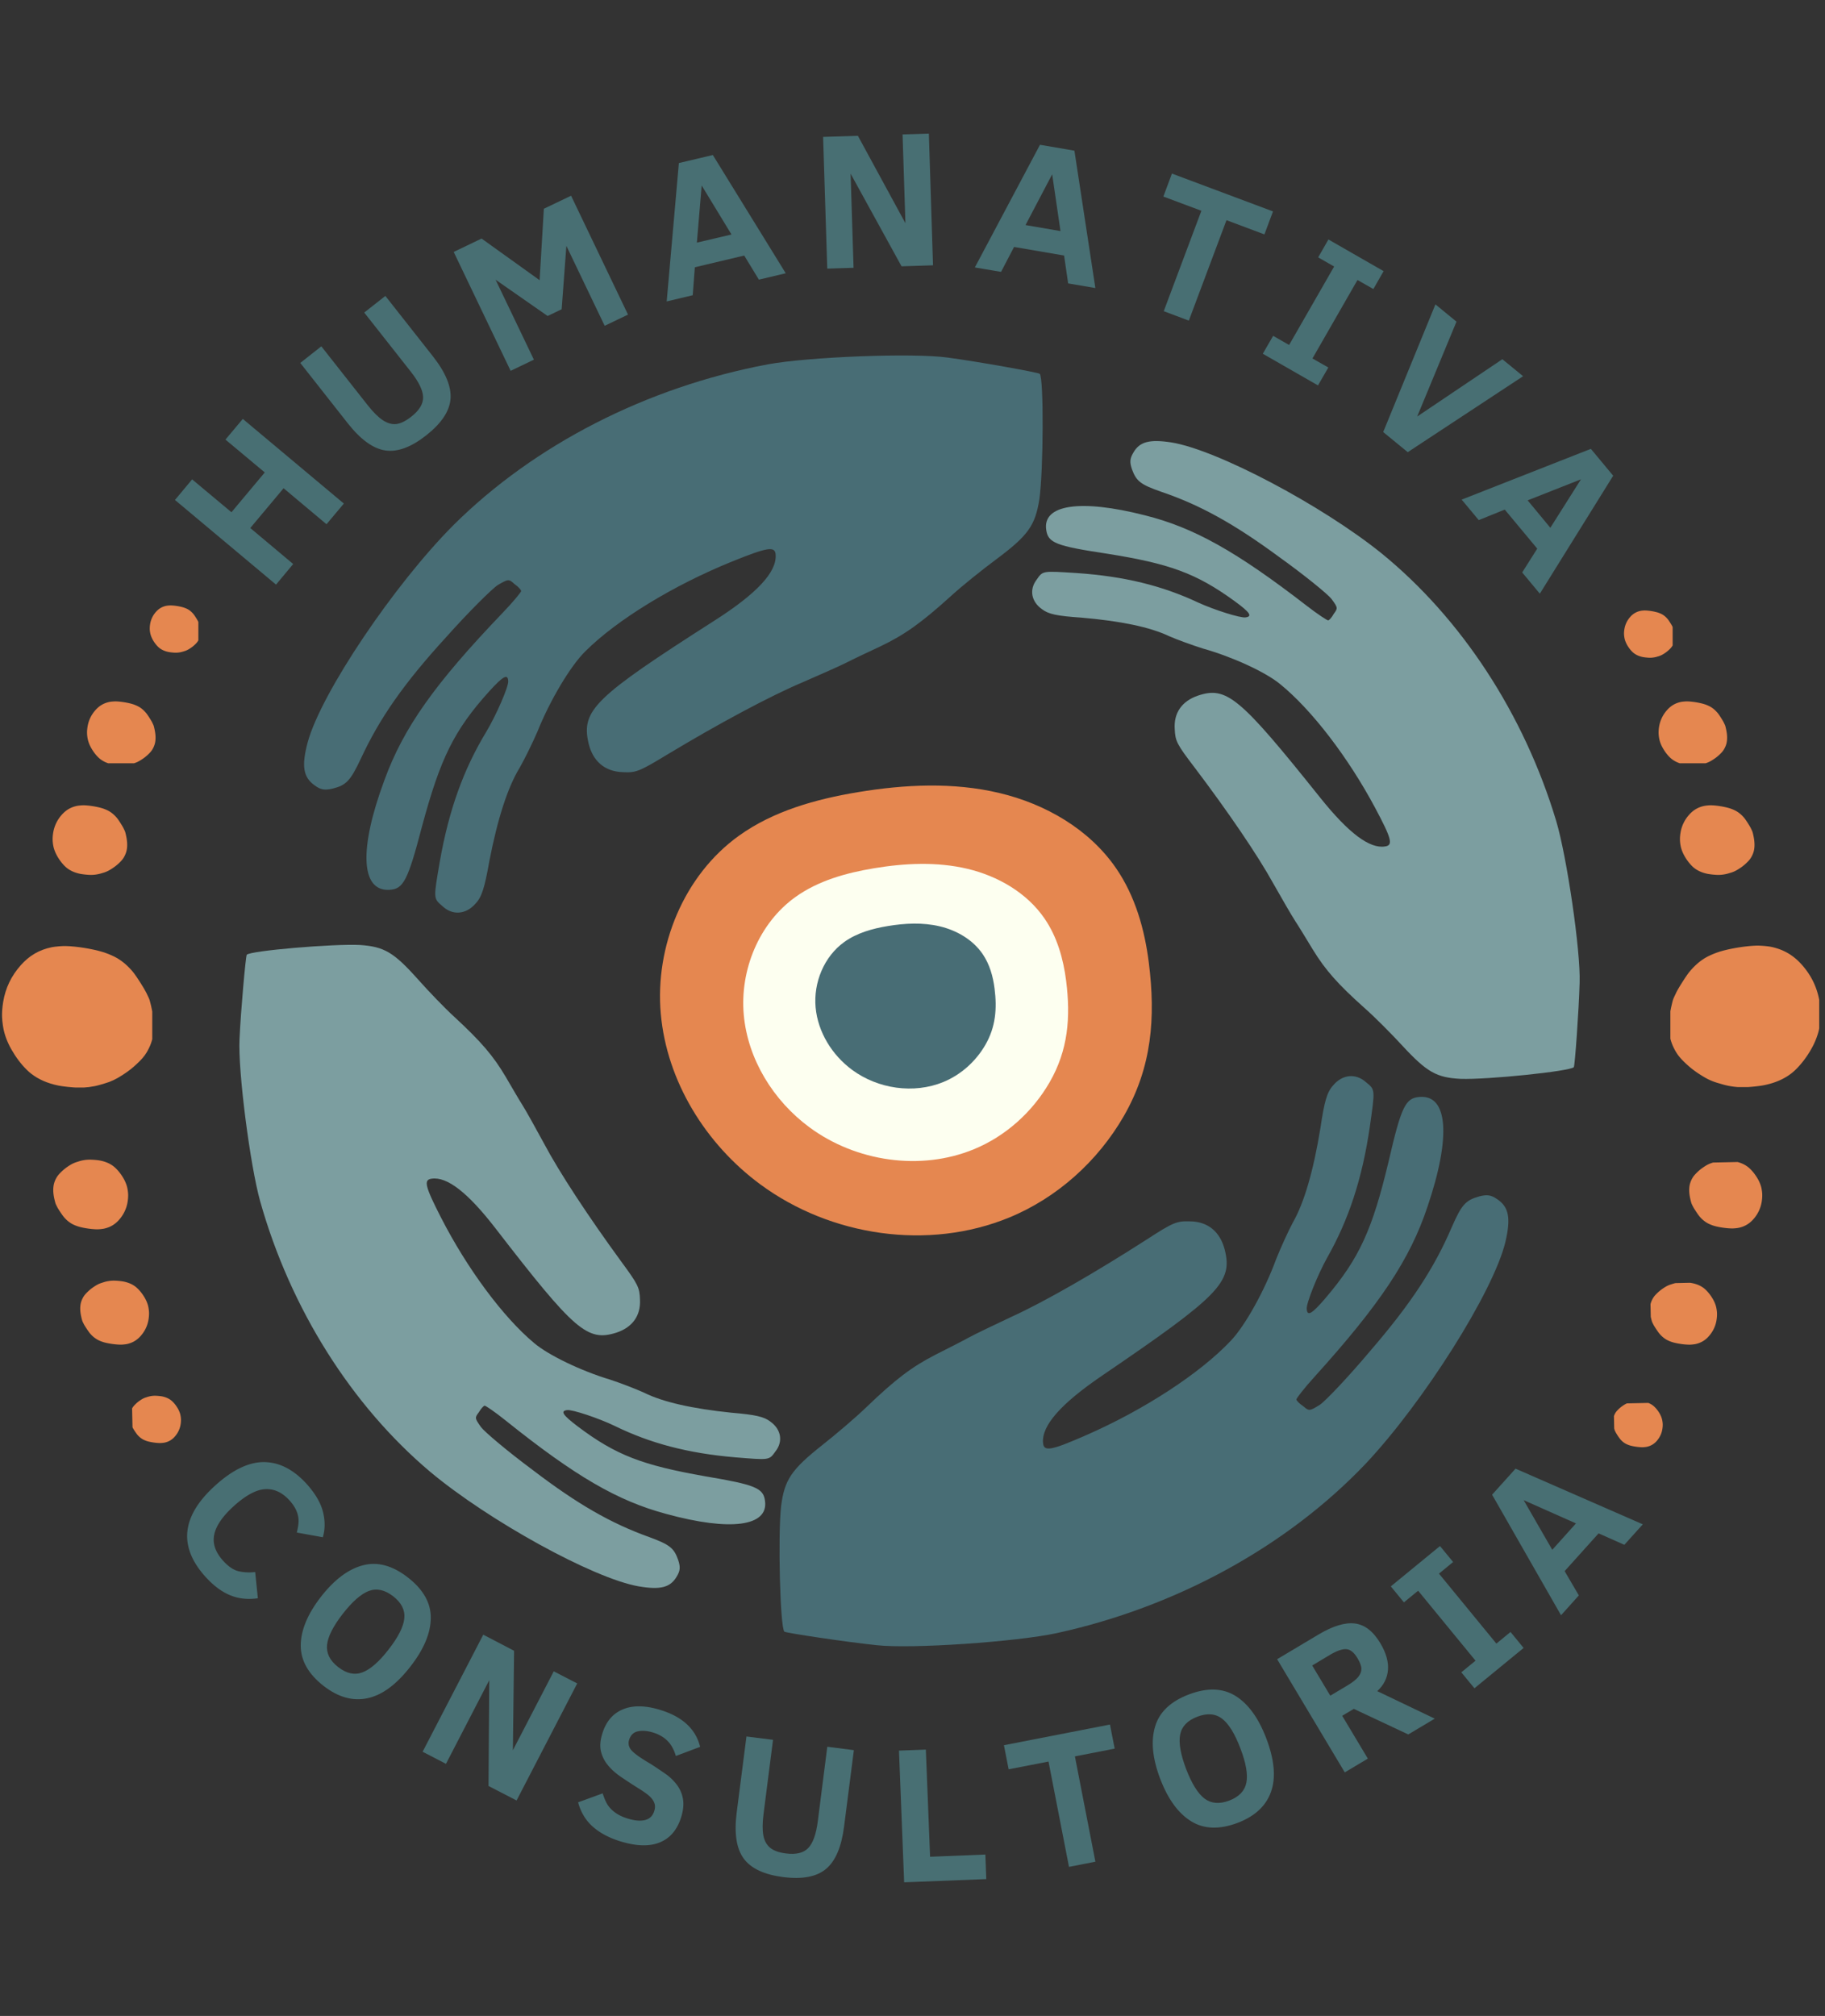 <?xml version="1.0" encoding="UTF-8"?>
<svg data-bbox="0.342 22.612 307.92 296.019" height="455" viewBox="0 0 309 341.25" width="412" xmlns="http://www.w3.org/2000/svg" data-type="color">
    <rect x="0" y="0" width="309" height="341.25" fill="#333333" stroke="none"/>
    <g>
        <defs>
            <clipPath id="25430d5b-f600-4f17-9ebb-1d452b807523">
                <path d="M111 132.363h84.426V210H111Zm0 0"/>
            </clipPath>
            <clipPath id="b962bd7c-1ed7-496b-942d-92376b0a2730">
                <path d="M125.258 146H181v51h-55.742Zm0 0"/>
            </clipPath>
            <clipPath id="d9e7a6d1-7e18-4f1c-8eed-6c48cc9e5adf">
                <path d="M138 156.121h31V185h-31Zm0 0"/>
            </clipPath>
            <clipPath id="7fd76d5e-24b3-4eab-acd7-9c041f430b12">
                <path d="M51 60h126v95H51Zm0 0"/>
            </clipPath>
            <clipPath id="96a027ce-b3c2-4e90-ae10-d0100a86cf8f">
                <path d="m198.805 142.852-143.668 33.07L30.625 69.445l143.672-33.07Zm0 0"/>
            </clipPath>
            <clipPath id="cc5e99f5-d355-49a2-bb9d-1c2b349bdc8d">
                <path d="m226.773 136.41-181.59 41.8L16.31 52.778l181.59-41.8Zm0 0"/>
            </clipPath>
            <clipPath id="d6f7b071-b9bb-47c0-bf38-338dbd2a10e2">
                <path d="M40 159h93v110H40Zm0 0"/>
            </clipPath>
            <clipPath id="8d5c5170-e9d9-43dc-a85e-20b57235f9ff">
                <path d="m111.805 134.652 41.527 127.36-93.918 30.62-41.527-127.355Zm0 0"/>
            </clipPath>
            <clipPath id="f5a5ab61-50a8-4f54-b400-31946e3989ff">
                <path d="m103.738 109.918 52.43 160.793-110.992 36.195-52.43-160.797Zm0 0"/>
            </clipPath>
            <clipPath id="e813b298-20f5-478d-9722-1b4849aa635f">
                <path d="M131 182h125v97H131Zm0 0"/>
            </clipPath>
            <clipPath id="cd334dba-5b9a-4c48-85fa-aacc508b8efc">
                <path d="m107.738 197.32 142.645-37.238 27.597 105.719-142.644 37.238Zm0 0"/>
            </clipPath>
            <clipPath id="ca6070df-c6f7-4269-888c-a30af5c43dc7">
                <path d="m79.965 204.57 180.3-47.066 32.512 124.543-180.3 47.066Zm0 0"/>
            </clipPath>
            <clipPath id="dfc49096-c7a1-4bc4-9045-3748bc4bdc4e">
                <path d="M196.922 208.809 153.207 82.184l93.375-32.235 43.715 126.621Zm0 0"/>
            </clipPath>
            <clipPath id="a908023c-03c1-4a19-8ba6-9e4e50bc98a3">
                <path d="m205.414 233.402-55.191-159.87 110.351-38.094 55.192 159.867Zm0 0"/>
            </clipPath>
            <clipPath id="fb808d0f-c670-4cf0-aaaa-cf0d893fccf0">
                <path d="M.344 160.137H25.78v23.949H.344Zm0 0"/>
            </clipPath>
            <clipPath id="bbe8fe32-f152-4b0d-9a86-a9370d603a05">
                <path d="M282.82 160.07h25.2v23.946h-25.2Zm0 0"/>
            </clipPath>
            <clipPath id="87a43d39-92cb-4fdc-9a29-64789722dc85">
                <path d="M8.91 136.316h12.621v11.786H8.911Zm0 0"/>
            </clipPath>
            <clipPath id="e527c3fd-edb5-498f-9a76-a3f19df9c8bb">
                <path d="M14.738 118.73h11.598v10.473H14.738Zm0 0"/>
            </clipPath>
            <clipPath id="80fe45df-58c3-4469-9725-80e82d62d0c6">
                <path d="M25.355 102.484h8.23v8.004h-8.23Zm0 0"/>
            </clipPath>
            <clipPath id="2ea39feb-d21c-45a9-af34-ebbe7fc932b1">
                <path d="M286 196h13v12h-13Zm0 0"/>
            </clipPath>
            <clipPath id="6e80aba2-5ee0-4bf6-b79a-c339aa5bf7ea">
                <path d="m298.496 207.836-12.719.273-.242-11.222 12.719-.274Zm0 0"/>
            </clipPath>
            <clipPath id="34170863-598f-4529-8459-21bd35c93bce">
                <path d="m298.496 207.836-12.719.273-.242-11.222 12.719-.274Zm0 0"/>
            </clipPath>
            <clipPath id="188c8fef-114b-4073-b38a-c07a5f879b32">
                <path d="m298.496 207.836-12.344.266-.25-11.524 12.344-.27Zm0 0"/>
            </clipPath>
            <clipPath id="b4e20a5e-a828-46a0-a936-eeeb6bff15cb">
                <path d="M279 217h12v11h-12Zm0 0"/>
            </clipPath>
            <clipPath id="6827cd84-652d-41f2-af6c-6624d1351454">
                <path d="m290.828 227.52-11.223.242-.226-10.473 11.223-.242Zm0 0"/>
            </clipPath>
            <clipPath id="c3178d73-ac69-48e6-b84d-9a4cd8211e9b">
                <path d="m290.828 227.52-11.223.242-.226-10.473 11.223-.242Zm0 0"/>
            </clipPath>
            <clipPath id="ab90036a-b30e-44dc-911d-3e03ded37247">
                <path d="m290.828 227.52-11.34.246-.226-10.59 11.34-.246Zm0 0"/>
            </clipPath>
            <clipPath id="c487bcac-7bae-45cc-990f-1cb6f02c7d82">
                <path d="M273 237h9v8h-9Zm0 0"/>
            </clipPath>
            <clipPath id="b9198adf-699d-4cd0-bf7b-79b80b22884e">
                <path d="m281.61 244.91-8.231.176-.16-7.48 8.23-.176Zm0 0"/>
            </clipPath>
            <clipPath id="d861d1ca-d200-4762-a004-eb2dde7b1a69">
                <path d="m281.61 244.91-8.231.176-.16-7.48 8.23-.176Zm0 0"/>
            </clipPath>
            <clipPath id="b08d16ae-d4b3-446e-85e9-4ac07c72b433">
                <path d="m281.605 244.91-8.375.18-.168-7.82 8.375-.18Zm0 0"/>
            </clipPath>
            <clipPath id="671cc9b6-44e7-4944-bc8e-3c4a319a7804">
                <path d="M9 196h13v13H9Zm0 0"/>
            </clipPath>
            <clipPath id="79d4e5ac-9b97-4213-8c27-a64c6bb1dcc9">
                <path d="m21.824 207.977-12.719.277-.261-11.973 12.719-.273Zm0 0"/>
            </clipPath>
            <clipPath id="7eabe9e9-eda3-42c3-b49d-67272fa9626a">
                <path d="m21.824 207.977-12.719.277-.261-11.973 12.719-.273Zm0 0"/>
            </clipPath>
            <clipPath id="e4e9c315-7b1f-4645-88d6-94b0f81c1ec2">
                <path d="m21.82 207.977-12.656.273-.254-11.816 12.656-.274Zm0 0"/>
            </clipPath>
            <clipPath id="b240de7e-8e8d-48c8-963e-0d00b44d88c5">
                <path d="M13 216h13v12H13Zm0 0"/>
            </clipPath>
            <clipPath id="67643b9d-1a7f-4d13-ab22-8800426ce01d">
                <path d="m25.348 227.512-11.97.261-.241-11.222 11.968-.262Zm0 0"/>
            </clipPath>
            <clipPath id="acb2f144-aed1-4af9-ba76-d88606e0771e">
                <path d="m25.348 227.512-11.97.261-.241-11.222 11.968-.262Zm0 0"/>
            </clipPath>
            <clipPath id="578919bd-1264-4859-97c9-a33617826a34">
                <path d="m25.348 227.512-11.63.254-.234-10.86 11.63-.254Zm0 0"/>
            </clipPath>
            <clipPath id="5c4a4bdd-b45d-439c-96a5-4d9700fb5716">
                <path d="M22 236h9v9h-9Zm0 0"/>
            </clipPath>
            <clipPath id="29c60dc1-2dfe-4be1-8bd1-96e4b67de301">
                <path d="m30.727 244.2-8.23.179-.18-8.23 8.23-.18Zm0 0"/>
            </clipPath>
            <clipPath id="e8137efd-3961-4dbd-b17a-458d4d6af3bb">
                <path d="m30.727 244.2-8.23.179-.18-8.23 8.23-.18Zm0 0"/>
            </clipPath>
            <clipPath id="d9604163-7330-41e4-b2f1-a32dd1c4fb50">
                <path d="m30.727 244.195-8.594.188-.172-8.024 8.59-.187Zm0 0"/>
            </clipPath>
            <clipPath id="7b3142e5-bdec-4a7b-91b3-9e1c877a7f32">
                <path d="M284.441 136.316h12.622v11.786H284.44Zm0 0"/>
            </clipPath>
            <clipPath id="69a744f2-9355-47fb-bbb0-db0e48f34355">
                <path d="M280.824 118.73h11.602v10.473h-11.602Zm0 0"/>
            </clipPath>
            <clipPath id="85d274ae-f1d7-4702-a5d7-16a040245ec1">
                <path d="M274.969 103.336h8.234v8.004h-8.234Zm0 0"/>
            </clipPath>
        </defs>
        <g clip-path="url(#25430d5b-f600-4f17-9ebb-1d452b807523)">
            <path d="M188.988 147c-4.539-6.629-11.976-10.914-19.793-12.766-7.816-1.855-16.015-1.453-23.937-.14-7.117 1.183-14.281 3.168-20.145 7.375-9.332 6.695-14.254 18.719-13.23 30.156 1.023 11.441 7.617 22.059 16.863 28.871 11.914 8.781 28.418 11.23 42.11 5.61 8.136-3.344 15.019-9.551 19.406-17.153 4.785-8.293 5.418-16.687 4.25-25.992-.707-5.625-2.29-11.238-5.524-15.961m0 0" fill="#e58750" data-color="1"/>
        </g>
        <g clip-path="url(#b962bd7c-1ed7-496b-942d-92376b0a2730)">
            <path d="M176.867 155.5c-3-4.379-7.914-7.21-13.074-8.434-5.164-1.222-10.582-.96-15.816-.09-4.7.782-9.434 2.094-13.305 4.872-6.168 4.422-9.418 12.363-8.742 19.922.675 7.554 5.03 14.57 11.14 19.07 7.871 5.8 18.774 7.418 27.817 3.703 5.375-2.207 9.922-6.305 12.82-11.328 3.164-5.477 3.578-11.024 2.809-17.168-.47-3.719-1.512-7.426-3.649-10.547m0 0" fill="#fdfff0" data-color="2"/>
        </g>
        <g clip-path="url(#d9e7a6d1-7e18-4f1c-8eed-6c48cc9e5adf)">
            <path d="M166.371 161.488c-1.668-2.433-4.394-4.004-7.258-4.683-2.867-.68-5.875-.532-8.781-.051-2.61.434-5.234 1.16-7.387 2.703-3.422 2.457-5.226 6.863-4.851 11.059.379 4.195 2.793 8.09 6.183 10.586 4.371 3.222 10.422 4.117 15.442 2.058 2.984-1.226 5.508-3.504 7.117-6.289 1.754-3.043 1.988-6.121 1.559-9.531-.258-2.063-.84-4.121-2.024-5.852m0 0" fill="#486d75" data-color="3"/>
        </g>
        <g clip-path="url(#7fd76d5e-24b3-4eab-acd7-9c041f430b12)">
            <g clip-path="url(#96a027ce-b3c2-4e90-ae10-d0100a86cf8f)">
                <g clip-path="url(#cc5e99f5-d355-49a2-bb9d-1c2b349bdc8d)">
                    <path d="M129.977 61.68c-20.473 3.851-39.485 13.593-53.16 27.168-10.036 10.05-22.45 28.445-24.723 36.812-1.059 3.988-.77 5.895 1.168 7.274 1.035.773 1.718.867 3.062.558 2.297-.578 2.992-1.297 4.762-5.043 3.176-6.855 7.285-12.762 14.441-20.582 3.86-4.328 7.86-8.285 8.79-8.855 1.742-1.008 1.84-1.032 2.804-.137.66.453 1.082.965 1.125 1.156-.004.203-1.387 1.887-3.144 3.711-11.504 12.008-16.778 19.445-20.004 28.29-4.348 11.675-4.016 18.835.789 18.593 2.406-.102 3.148-1.484 5.57-10.75 3.086-11.437 5.379-16.215 11.387-22.863 2.383-2.621 3.156-3.004 3.203-1.696.066.946-2.024 5.727-3.703 8.543-3.852 6.352-6.324 13.196-7.864 21.899-1.101 6.43-1.132 6.285.446 7.644 1.68 1.586 3.969 1.414 5.57-.425 1.063-1.102 1.559-2.684 2.348-7.168 1.39-7.153 3.094-12.504 5.152-15.864.832-1.453 2.172-4.191 3-6.105 2.121-5.293 5.59-11.102 8.067-13.547 5.386-5.387 15.019-11.25 24.878-15.238 6.114-2.473 7.336-2.653 7.391-1.094.16 2.894-3.16 6.496-10.352 11.086-20.293 12.969-22.57 15.164-21.347 20.703.707 3.074 2.734 4.836 5.746 4.953 2.258.137 2.86-.101 7.433-2.875 8.844-5.328 17.583-10.02 23.165-12.367 2.992-1.297 6.296-2.766 7.386-3.32 1.04-.543 3.598-1.739 5.696-2.727 4.105-1.957 6.93-3.977 11.957-8.523 1.836-1.688 5.297-4.457 7.675-6.22 5.399-4.026 6.579-5.714 7.286-10.128.699-4.867.77-20.621.062-21.27-.305-.234-10.285-2.035-15.559-2.742-5.859-.828-23.664-.12-30.503 1.149m0 0" fill="#486d75" data-color="3"/>
                </g>
            </g>
        </g>
        <g clip-path="url(#d6f7b071-b9bb-47c0-bf38-338dbd2a10e2)">
            <g clip-path="url(#8d5c5170-e9d9-43dc-a85e-20b57235f9ff)">
                <g clip-path="url(#f5a5ab61-50a8-4f54-b400-31946e3989ff)">
                    <path d="M44.05 203.348c5.126 18.175 15.454 34.558 28.813 45.816 9.887 8.25 27.496 17.98 35.235 19.36 3.687.632 5.386.222 6.472-1.637.614-1 .649-1.625.258-2.813-.707-2.027-1.41-2.597-4.937-3.894-6.446-2.317-12.11-5.551-19.746-11.383-4.223-3.137-8.118-6.43-8.707-7.227-1.051-1.492-1.079-1.574-.352-2.52.36-.632.785-1.054.957-1.109.184-.011 1.816 1.102 3.602 2.54 11.773 9.425 18.914 13.585 27.156 15.789 10.898 2.984 17.336 2.105 16.726-2.211-.28-2.164-1.593-2.723-10.152-4.164-10.578-1.868-15.078-3.551-21.562-8.442-2.563-1.941-2.965-2.61-1.793-2.758.851-.132 5.335 1.368 8.015 2.657 6.047 2.964 12.426 4.648 20.41 5.335 5.89.477 5.766.52 6.864-1.015 1.296-1.645.957-3.7-.829-4.996-1.085-.871-2.554-1.192-6.664-1.543-6.57-.68-11.543-1.785-14.742-3.375-1.379-.633-3.96-1.625-5.754-2.215-4.953-1.488-10.476-4.156-12.882-6.195-5.301-4.43-11.368-12.657-15.766-21.239-2.723-5.32-2.984-6.41-1.582-6.586 2.601-.378 6.12 2.329 10.844 8.454 13.347 17.28 15.511 19.164 20.414 17.613 2.722-.89 4.148-2.86 4.011-5.59-.058-2.05-.324-2.574-3.195-6.48-5.523-7.56-10.465-15.07-13.035-19.922-1.41-2.598-3.004-5.465-3.59-6.403-.574-.894-1.86-3.11-2.922-4.925-2.097-3.547-4.148-5.938-8.66-10.11-1.672-1.523-4.453-4.426-6.234-6.433-4.07-4.551-5.692-5.48-9.735-5.762-4.449-.238-18.683.969-19.21 1.656-.184.297-1.008 9.453-1.223 14.274-.278 5.359 1.797 21.375 3.496 27.453m0 0" fill="#7c9ea0" data-color="4"/>
                </g>
            </g>
        </g>
        <g clip-path="url(#e813b298-20f5-478d-9722-1b4849aa635f)">
            <g clip-path="url(#cd334dba-5b9a-4c48-85fa-aacc508b8efc)">
                <g clip-path="url(#ca6070df-c6f7-4269-888c-a30af5c43dc7)">
                    <path d="M178.898 276.453c20.348-4.445 39.07-14.734 52.348-28.7 9.734-10.343 21.61-29.089 23.64-37.519.942-4.015.598-5.914-1.378-7.234-1.059-.742-1.742-.82-3.078-.473-2.278.649-2.953 1.383-4.614 5.18-2.976 6.945-6.91 12.969-13.836 20.996-3.734 4.438-7.613 8.512-8.53 9.106-1.712 1.058-1.805 1.082-2.798.222-.672-.437-1.109-.933-1.16-1.125 0-.203 1.332-1.93 3.035-3.8 11.153-12.34 16.207-19.93 19.176-28.86 4.004-11.8 3.465-18.945-1.328-18.562-2.402.168-3.105 1.574-5.258 10.902-2.754 11.523-4.902 16.367-10.719 23.187-2.304 2.692-3.066 3.094-3.148 1.79-.094-.942 1.852-5.786 3.45-8.649 3.663-6.46 5.937-13.375 7.222-22.117.914-6.457.953-6.317-.664-7.625-1.727-1.54-4.008-1.3-5.559.582-1.027 1.137-1.476 2.73-2.137 7.234-1.18 7.192-2.726 12.59-4.69 16.008-.786 1.477-2.048 4.254-2.817 6.188-1.965 5.355-5.266 11.265-7.668 13.777-5.23 5.543-14.688 11.684-24.43 15.957-6.035 2.648-7.254 2.863-7.355 1.309-.243-2.891 2.972-6.586 10.027-11.383 19.906-13.555 22.121-15.817 20.734-21.317-.797-3.054-2.87-4.754-5.886-4.78-2.262-.075-2.856.183-7.348 3.089-8.688 5.582-17.281 10.527-22.797 13.035-2.95 1.383-6.21 2.945-7.281 3.531-1.024.575-3.547 1.844-5.617 2.895-4.047 2.074-6.813 4.172-11.704 8.867-1.789 1.738-5.167 4.61-7.492 6.441-5.281 4.18-6.41 5.903-6.984 10.333-.563 4.886-.172 20.636.555 21.265.312.223 10.34 1.735 15.632 2.29 5.88.655 23.657-.571 30.457-2.04m0 0" fill="#486d75" data-color="3"/>
                </g>
            </g>
        </g>
        <g clip-path="url(#dfc49096-c7a1-4bc4-9045-3748bc4bdc4e)">
            <g clip-path="url(#a908023c-03c1-4a19-8ba6-9e4e50bc98a3)">
                <path d="M263.484 138.957c-5.441-18.082-16.046-34.289-29.597-45.312-10.028-8.082-27.801-17.504-35.563-18.754-3.699-.567-5.39-.125-6.445 1.754-.598 1.007-.617 1.632-.211 2.816.742 2.012 1.457 2.57 5.004 3.805 6.484 2.207 12.203 5.343 19.941 11.043 4.278 3.066 8.227 6.289 8.828 7.074 1.079 1.472 1.106 1.558.395 2.512-.348.64-.766 1.07-.934 1.128-.183.016-1.836-1.07-3.648-2.476-11.934-9.219-19.145-13.258-27.422-15.32-10.95-2.793-17.371-1.809-16.687 2.5.32 2.16 1.64 2.695 10.222 3.988 10.61 1.683 15.137 3.289 21.707 8.07 2.594 1.895 3.008 2.555 1.836 2.723-.844.152-5.355-1.274-8.055-2.516-6.097-2.863-12.507-4.433-20.5-4.984-5.902-.375-5.773-.418-6.847 1.133-1.27 1.668-.895 3.714.918 4.98 1.097.852 2.57 1.149 6.687 1.43 6.582.566 11.57 1.586 14.797 3.12 1.39.61 3.988 1.556 5.79 2.118 4.98 1.402 10.55 3.973 12.988 5.969 5.378 4.34 11.585 12.46 16.132 20.969 2.813 5.27 3.094 6.355 1.696 6.554-2.598.426-6.16-2.222-10.993-8.265-13.64-17.051-15.84-18.891-20.714-17.258-2.704.933-4.098 2.93-3.91 5.656.09 2.05.363 2.57 3.304 6.426 5.652 7.46 10.723 14.89 13.375 19.695 1.457 2.574 3.098 5.41 3.7 6.34.59.883 1.913 3.074 3.007 4.871 2.16 3.516 4.25 5.867 8.832 9.961 1.7 1.496 4.528 4.348 6.344 6.324 4.148 4.48 5.785 5.383 9.832 5.594 4.457.164 18.664-1.29 19.18-1.988.18-.297.847-9.469.98-14.29.184-5.363-2.164-21.343-3.969-27.39m0 0" fill="#7c9ea0" data-color="4"/>
            </g>
        </g>
        <g clip-path="url(#fb808d0f-c670-4cf0-aaaa-cf0d893fccf0)">
            <path d="M.348 172.176c-.028-.742.039-1.664.187-2.559.383-2.351 1.367-4.41 2.977-6.222 1.453-1.641 3.133-2.618 5.238-3.051.559-.114 1.75-.219 2.367-.203 1.809.039 4.473.464 6.246 1 .82.25 1.758.644 2.407 1.015 1.039.594 2.03 1.469 2.89 2.555.492.621 1.805 2.691 2.106 3.328.113.23.273.566.355.742.2.422.262.63.453 1.45.442 1.94.555 3.449.36 4.878-.145 1.047-.5 2.028-1.114 3.055-.383.64-.87 1.203-1.734 2.004-.738.687-1.363 1.168-2.281 1.766-1.192.773-1.989 1.152-3.11 1.476-.234.067-.578.168-.761.223-1.11.332-2.602.523-3.75.48-1.047-.039-2.524-.199-3.286-.351-1.851-.375-3.394-1.051-4.64-2.028-.906-.71-1.945-1.898-2.758-3.156-.848-1.305-1.379-2.43-1.746-3.707-.203-.691-.371-1.836-.406-2.695" fill="#e58750" data-color="1"/>
        </g>
        <g clip-path="url(#bbe8fe32-f152-4b0d-9a86-a9370d603a05)">
            <path d="M308.254 172.11c.031-.747-.035-1.665-.184-2.563-.386-2.352-1.367-4.406-2.976-6.223-1.453-1.64-3.133-2.617-5.242-3.05-.555-.114-1.747-.215-2.368-.204-1.804.04-4.472.465-6.242 1-.82.25-1.758.645-2.41 1.016-1.039.594-2.027 1.473-2.89 2.555-.493.625-1.801 2.691-2.106 3.328l-.352.746c-.199.418-.265.625-.453 1.445-.441 1.942-.554 3.45-.36 4.88.142 1.05.5 2.03 1.114 3.054.383.64.867 1.203 1.73 2.008a15.5 15.5 0 0 0 2.282 1.761c1.191.774 1.992 1.153 3.11 1.477l.765.222c1.11.333 2.598.524 3.746.481 1.047-.04 2.523-.195 3.285-.352q2.777-.562 4.645-2.027c.906-.71 1.941-1.898 2.757-3.152.848-1.309 1.375-2.434 1.747-3.711.199-.688.37-1.832.402-2.692" fill="#e58750" data-color="1"/>
        </g>
        <path d="m55.281 88.74-7.265-6.093-5.64 6.734 7.265 6.094-2.907 3.485-17.109-14.328 2.906-3.485 6.657 5.563 5.64-6.735-6.656-5.562 2.938-3.5L58.219 85.24Zm0 0" fill="#486f73" data-color="5"/>
        <path d="M73.296 60.315c2.156 2.742 3.148 5.148 2.984 7.219q-.253 3.11-4.11 6.156-3.83 3.018-6.921 2.562-3.091-.45-6.36-4.593l-8.046-10.22 3.562-2.812 7.844 9.953c.938 1.188 1.79 2.04 2.562 2.547q1.154.767 2.266.657 1.123-.125 2.563-1.25 2.045-1.606 2-3.313-.05-1.718-2.079-4.297l-7.89-10.015 3.578-2.813Zm0 0" fill="#486f73" data-color="5"/>
        <path d="m102.38 55.148-6.485-13.531-.797 10.734-2.375 1.14-8.812-6.14 6.484 13.532-3.937 1.89-9.641-20.125 4.719-2.266 9.828 7.047.718-12.093 4.61-2.203 9.64 20.124Zm0 0" fill="#486f73" data-color="5"/>
        <path d="m112.882 51.023 2.062-23.422 5.75-1.359 12.344 20.016-4.547 1.078-2.484-4.078-8.36 1.984-.359 4.734Zm5.11-9.953 5.859-1.375-5.047-8.297Zm0 0" fill="#486f73" data-color="5"/>
        <path d="m152.645 45.081-8.625-15.687.5 15.937-4.453.14-.703-22.296 5.89-.188 8.047 14.797-.484-15.03 4.453-.142.703 22.297Zm0 0" fill="#486f73" data-color="5"/>
        <path d="m165.056 45.272 11.03-20.765 5.829 1 3.547 23.25-4.61-.782-.687-4.718-8.469-1.454-2.203 4.22Zm8.578-7.172 5.922 1.016-1.407-9.61Zm0 0" fill="#486f73" data-color="5"/>
        <path d="m207.663 37.272-6.375 17-4.25-1.594 6.375-17-6.438-2.406 1.453-3.89 17.11 6.406-1.453 3.89Zm0 0" fill="#486f73" data-color="5"/>
        <path d="m223.156 65.24-9.344-5.358 1.75-3.032 2.703 1.547 7.625-13.281-2.703-1.547 1.734-3.031 9.344 5.36-1.734 3.03-2.688-1.53-7.625 13.28 2.688 1.532Zm0 0" fill="#486f73" data-color="5"/>
        <path d="m238.353 76.541-4.156-3.406 8.843-21.61 3.563 2.923-6.656 16.062 14.422-9.703 3.515 2.875Zm0 0" fill="#486f73" data-color="5"/>
        <path d="m247.481 84.574 21.875-8.594 3.781 4.547-12.421 19.969-2.985-3.594 2.547-4.031-5.5-6.61-4.406 1.782Zm11.172.125 3.844 4.64 5.187-8.203Zm0 0" fill="#486f73" data-color="5"/>
        <path d="M43.659 270.546q-2.549.375-4.703-.515-2.144-.879-4.188-3.141c-4.617-5.137-4.043-10.29 1.72-15.469 2.944-2.656 5.706-3.96 8.28-3.922q3.872.066 7.188 3.735 2.185 2.455 2.734 4.718c.375 1.512.364 2.93-.031 4.266l-4.406-.797c.226-.906.328-1.633.297-2.172a4.5 4.5 0 0 0-.407-1.61q-.346-.779-1.109-1.64-1.83-2.027-4.094-1.922-2.266.096-5.312 2.829-2.847 2.564-3.344 4.812-.502 2.262 1.469 4.453 1.325 1.481 2.625 1.797 1.311.31 2.828.14Zm0 0" fill="#486f73" data-color="5"/>
        <path d="M69.5 282.093c-2.376 3.063-4.805 4.852-7.282 5.375q-3.72.795-7.422-2.078-3.908-3.047-3.875-6.89.031-3.828 3.407-8.188 3.404-4.37 7.109-5.344 3.716-.985 7.625 2.063 3.92 3.047 3.875 6.875-.034 3.813-3.438 8.187m-3.704-2.875q2.436-3.124 2.656-5.234c.157-1.414-.468-2.672-1.874-3.766-1.418-1.101-2.793-1.406-4.126-.906q-1.985.751-4.421 3.875-2.438 3.143-2.657 5.265-.205 2.123 1.891 3.75 2.109 1.641 4.094.891c1.332-.492 2.812-1.781 4.437-3.875m0 0" fill="#486f73" data-color="5"/>
        <path d="m82.714 302.324.124-17.906-7.328 14.156-3.953-2.047 10.266-19.812 5.219 2.719-.204 16.843 6.922-13.359 3.97 2.047-10.267 19.812Zm0 0" fill="#486f73" data-color="5"/>
        <path d="M115.323 307.636c-.68 2.133-1.89 3.55-3.64 4.25q-2.627 1.06-6.735-.219-2.83-.891-4.61-2.484-1.782-1.593-2.453-4.094l4.157-1.516q.404 1.284.89 2.016.498.721 1.313 1.297.826.58 2 .937 1.78.564 2.968.266 1.186-.294 1.563-1.531.232-.716.031-1.297-.188-.593-.781-1.157c-.387-.375-1.105-.882-2.156-1.53a88 88 0 0 1-2.86-1.876q-1.312-.919-2.156-1.984a5.7 5.7 0 0 1-1.125-2.344q-.269-1.277.266-2.953.935-3.03 3.5-4.078 2.576-1.06 6.39.14 5.543 1.722 6.657 6.22l-4.11 1.546q-.47-1.605-1.39-2.531-.908-.937-2.407-1.422-1.516-.466-2.625-.219c-.742.156-1.234.633-1.484 1.422q-.33 1.034.484 1.89c.551.563 1.586 1.29 3.11 2.173a83 83 0 0 1 2.406 1.609 8.6 8.6 0 0 1 2.016 1.875q.825 1.049 1.078 2.406.265 1.36-.297 3.188m0 0" fill="#486f73" data-color="5"/>
        <path d="M142.917 309.165q-.656 5.19-3.047 7.187c-1.594 1.344-4.024 1.805-7.281 1.39q-4.832-.626-6.672-3.14-1.844-2.513-1.188-7.75l1.656-12.906 4.5.562-1.609 12.579q-.282 2.25-.031 3.609.262 1.346 1.14 2.078.872.736 2.688.969 2.577.33 3.766-.906 1.201-1.248 1.625-4.516l1.609-12.64 4.5.577Zm0 0" fill="#486f73" data-color="5"/>
        <path d="m153.087 318.631-.875-22.297 4.547-.171.719 18.14 9.359-.375.156 4.156Zm0 0" fill="#486f73" data-color="5"/>
        <path d="m181.997 297.313 3.469 17.828-4.47.875-3.468-17.828-6.75 1.313-.797-4.079 17.953-3.5.797 4.078Zm0 0" fill="#486f73" data-color="5"/>
        <path d="M214.407 294.28q2.062 5.425.797 9.016c-.844 2.398-2.727 4.152-5.64 5.265q-4.63 1.75-7.891-.265c-2.18-1.352-3.922-3.75-5.235-7.188q-1.968-5.185-.86-8.86 1.096-3.668 5.72-5.421 4.639-1.765 7.89.25 3.248 2.017 5.219 7.203m-4.39 1.672q-1.407-3.716-3.094-5.016c-1.125-.863-2.524-.976-4.188-.344q-2.519.956-2.922 3.047-.392 2.098 1.016 5.813 1.42 3.704 3.11 5 1.7 1.282 4.187.344 2.495-.95 2.906-3.047.404-2.093-1.016-5.797m0 0" fill="#486f73" data-color="5"/>
        <path d="m238.44 293.598-9.219-4.328-1.968 1.172 4.343 7.25-3.906 2.328-11.453-19.156 6.969-4.156q3.686-2.203 6.187-1.891 2.496.299 4.313 3.328 1.465 2.456 1.297 4.531-.16 2.063-1.813 3.594l9.734 4.656Zm-8.594-12.906c-.586-.977-1.218-1.488-1.906-1.531q-1.032-.06-2.734.953l-3.031 1.812 3.062 5.11 2.86-1.704q1.31-.778 1.859-1.453c.375-.457.554-.922.547-1.39q0-.703-.657-1.797m0 0" fill="#486f73" data-color="5"/>
        <path d="m257.97 278.957-8.328 6.828-2.22-2.703 2.407-1.969-9.719-11.844-2.406 1.97-2.219-2.704 8.328-6.828 2.22 2.703-2.391 1.969 9.718 11.844 2.391-1.97Zm0 0" fill="#486f73" data-color="5"/>
        <path d="m264.306 273.422-11.672-20.406 3.969-4.407 21.547 9.422-3.125 3.469-4.36-1.937-5.75 6.39 2.406 4.11Zm-1.484-11.078 4.015-4.469-8.86-3.937Zm0 0" fill="#486f73" data-color="5"/>
        <g clip-path="url(#87a43d39-92cb-4fdc-9a29-64789722dc85)">
            <path d="M8.914 142.234c-.016-.367.016-.82.09-1.261a5.94 5.94 0 0 1 1.46-3.055c.716-.809 1.544-1.29 2.579-1.5a6.6 6.6 0 0 1 1.164-.102c.887.02 2.195.23 3.066.493.403.12.868.316 1.184.5.512.289 1 .722 1.422 1.254.242.304.887 1.324 1.035 1.636.055.113.133.278.172.363.098.208.133.31.223.715.218.953.273 1.692.18 2.395-.071.516-.247 1-.548 1.504-.191.312-.43.59-.851.984a8 8 0 0 1-1.125.867c-.582.38-.977.567-1.527.727-.114.031-.286.082-.375.11a6.1 6.1 0 0 1-1.84.234 13 13 0 0 1-1.618-.172q-1.364-.276-2.28-.996c-.446-.352-.954-.934-1.356-1.551-.414-.64-.676-1.195-.86-1.824a6.3 6.3 0 0 1-.195-1.32" fill="#e58750" data-color="1"/>
        </g>
        <g clip-path="url(#e527c3fd-edb5-498f-9a76-a3f19df9c8bb)">
            <path d="M14.742 124.168c-.015-.34.016-.754.082-1.16a5.46 5.46 0 0 1 1.344-2.809c.656-.742 1.414-1.183 2.367-1.379.254-.05.79-.097 1.07-.09.817.016 2.02.211 2.82.45a6 6 0 0 1 1.087.46c.468.266.918.665 1.304 1.153.223.281.817 1.215.954 1.504.05.105.12.258.16.336.09.187.117.281.203.656.199.875.25 1.555.164 2.2a3.6 3.6 0 0 1-.504 1.382c-.172.29-.395.543-.781.906a7 7 0 0 1-1.032.797c-.539.348-.898.52-1.406.664l-.344.102a5.9 5.9 0 0 1-1.69.219 12 12 0 0 1-1.485-.16q-1.254-.255-2.098-.919c-.41-.32-.879-.855-1.246-1.421-.383-.59-.621-1.098-.79-1.676a5.7 5.7 0 0 1-.179-1.215" fill="#e58750" data-color="1"/>
        </g>
        <g clip-path="url(#80fe45df-58c3-4469-9725-80e82d62d0c6)">
            <path d="M25.355 106.5a5 5 0 0 1 .063-.852 4.06 4.06 0 0 1 .992-2.078c.488-.547 1.047-.875 1.75-1.02a5 5 0 0 1 .79-.066 9 9 0 0 1 2.085.332c.274.086.586.215.805.34.344.2.676.492.965.856.164.207.601.894.699 1.11.039.077.094.187.121.245.066.14.086.211.148.485.149.648.188 1.152.122 1.628a2.7 2.7 0 0 1-.372 1.02c-.128.215-.289.402-.578.668-.246.23-.453.39-.761.59-.399.258-.664.383-1.04.492l-.253.074c-.371.11-.868.176-1.25.16a8 8 0 0 1-1.098-.117q-.926-.188-1.547-.676c-.305-.238-.648-.632-.922-1.054a4.4 4.4 0 0 1-.582-1.239 4.3 4.3 0 0 1-.137-.898" fill="#e58750" data-color="1"/>
        </g>
        <g clip-path="url(#2ea39feb-d21c-45a9-af34-ebbe7fc932b1)">
            <g clip-path="url(#6e80aba2-5ee0-4bf6-b79a-c339aa5bf7ea)">
                <g clip-path="url(#34170863-598f-4529-8459-21bd35c93bce)">
                    <g clip-path="url(#188c8fef-114b-4073-b38a-c07a5f879b32)">
                        <path d="M298.367 202.05c.024.356 0 .802-.062 1.231a5.83 5.83 0 0 1-1.364 3.024c-.683.8-1.48 1.289-2.488 1.52-.27.062-.84.12-1.137.12-.867 0-2.152-.175-3.011-.414a6 6 0 0 1-1.168-.465 4.9 4.9 0 0 1-1.414-1.195c-.246-.297-.895-1.277-1.047-1.578-.059-.11-.137-.27-.18-.356-.098-.199-.133-.296-.23-.69-.235-.927-.305-1.653-.227-2.34.059-.505.223-.981.504-1.481.18-.313.406-.586.812-.98.348-.34.645-.579 1.079-.872.566-.387.945-.574 1.48-.742.113-.035.277-.09.363-.117a6.1 6.1 0 0 1 1.797-.27c.504.008 1.215.07 1.582.137q1.341.24 2.254.926c.442.332.953.89 1.356 1.488.421.617.687 1.152.879 1.762.105.332.199.879.222 1.293" fill="#e58750" data-color="1"/>
                    </g>
                </g>
            </g>
        </g>
        <g clip-path="url(#b4e20a5e-a828-46a0-a936-eeeb6bff15cb)">
            <g clip-path="url(#6827cd84-652d-41f2-af6c-6624d1351454)">
                <g clip-path="url(#c3178d73-ac69-48e6-b84d-9a4cd8211e9b)">
                    <g clip-path="url(#ab90036a-b30e-44dc-911d-3e03ded37247)">
                        <path d="M290.71 222.203c.02.328 0 .734-.058 1.133a5.3 5.3 0 0 1-1.254 2.773 4.04 4.04 0 0 1-2.285 1.399c-.242.058-.77.113-1.043.113-.797 0-1.976-.164-2.765-.383a5.6 5.6 0 0 1-1.075-.425c-.464-.25-.91-.63-1.3-1.102-.223-.27-.82-1.168-.961-1.445l-.164-.328c-.09-.18-.121-.274-.211-.633-.215-.852-.278-1.52-.207-2.153a3.5 3.5 0 0 1 .465-1.359c.16-.285.37-.54.742-.902.32-.309.594-.528.992-.801.52-.352.867-.528 1.36-.68.1-.031.253-.082.335-.105a5.6 5.6 0 0 1 1.649-.25c.465.007 1.117.066 1.453.125q1.231.22 2.07.851c.406.305.875.82 1.246 1.367.387.567.633 1.059.809 1.622.094.3.18.804.203 1.183" fill="#e58750" data-color="1"/>
                    </g>
                </g>
            </g>
        </g>
        <g clip-path="url(#c487bcac-7bae-45cc-990f-1cb6f02c7d82)">
            <g clip-path="url(#b9198adf-699d-4cd0-bf7b-79b80b22884e)">
                <g clip-path="url(#d861d1ca-d200-4762-a004-eb2dde7b1a69)">
                    <g clip-path="url(#b08d16ae-d4b3-446e-85e9-4ac07c72b433)">
                        <path d="M281.52 240.984c.015.243 0 .543-.043.836a3.97 3.97 0 0 1-.926 2.051 3.02 3.02 0 0 1-1.688 1.031c-.183.043-.57.082-.77.082-.59 0-1.464-.12-2.042-.28-.27-.075-.582-.2-.793-.313a3.3 3.3 0 0 1-.961-.817 9 9 0 0 1-.711-1.07c-.04-.074-.094-.184-.121-.238-.067-.137-.09-.203-.156-.47-.16-.628-.207-1.12-.153-1.589a2.6 2.6 0 0 1 .34-1.004c.121-.21.277-.398.55-.664.24-.23.438-.39.735-.594.383-.257.64-.39 1-.504.078-.023.192-.058.25-.078.36-.113.844-.187 1.219-.18.34.005.824.044 1.074.09q.907.165 1.528.63c.3.226.648.605.921 1.007.286.422.465.785.594 1.2.07.222.137.593.153.874" fill="#e58750" data-color="1"/>
                    </g>
                </g>
            </g>
        </g>
        <g clip-path="url(#671cc9b6-44e7-4944-bc8e-3c4a319a7804)">
            <g clip-path="url(#79d4e5ac-9b97-4213-8c27-a64c6bb1dcc9)">
                <g clip-path="url(#7eabe9e9-eda3-42c3-b49d-67272fa9626a)">
                    <g clip-path="url(#e4e9c315-7b1f-4645-88d6-94b0f81c1ec2)">
                        <path d="M21.688 202.047c.023.367 0 .82-.063 1.262a5.96 5.96 0 0 1-1.398 3.097c-.7.824-1.52 1.324-2.551 1.559-.274.062-.86.129-1.164.129-.89 0-2.211-.184-3.09-.43a6.3 6.3 0 0 1-1.2-.473 5 5 0 0 1-1.449-1.23c-.25-.3-.918-1.305-1.074-1.617l-.18-.364c-.105-.203-.136-.304-.238-.707-.242-.953-.312-1.695-.23-2.398.058-.52.222-1.008.515-1.52.18-.32.414-.601.832-1.007a8 8 0 0 1 1.106-.895c.578-.39.969-.586 1.516-.758.117-.035.285-.09.375-.12a6.3 6.3 0 0 1 1.843-.274c.516.008 1.242.07 1.621.137.918.164 1.684.48 2.309.949.453.343.977.914 1.395 1.527.43.633.703 1.184.898 1.809.105.336.203.898.227 1.324" fill="#e58750" data-color="1"/>
                    </g>
                </g>
            </g>
        </g>
        <g clip-path="url(#b240de7e-8e8d-48c8-963e-0d00b44d88c5)">
            <g clip-path="url(#67643b9d-1a7f-4d13-ab22-8800426ce01d)">
                <g clip-path="url(#acb2f144-aed1-4af9-ba76-d88606e0771e)">
                    <g clip-path="url(#578919bd-1264-4859-97c9-a33617826a34)">
                        <path d="M25.227 222.063c.02.335 0 .753-.059 1.16a5.46 5.46 0 0 1-1.285 2.847c-.645.758-1.395 1.215-2.344 1.434-.25.055-.789.113-1.07.113-.817 0-2.032-.168-2.836-.39a5.6 5.6 0 0 1-1.102-.438 4.7 4.7 0 0 1-1.336-1.129c-.226-.277-.84-1.2-.984-1.484-.05-.106-.129-.254-.168-.332-.094-.192-.125-.281-.219-.653-.219-.875-.285-1.558-.21-2.207.054-.476.206-.922.472-1.394.168-.293.383-.555.766-.926a7 7 0 0 1 1.015-.82c.535-.364.89-.543 1.395-.7.105-.03.261-.082.343-.109.5-.16 1.172-.262 1.692-.254a11 11 0 0 1 1.492.13c.844.151 1.547.44 2.121.87.418.317.899.84 1.281 1.403.395.586.649 1.09.829 1.664.097.308.183.824.207 1.214" fill="#e58750" data-color="1"/>
                    </g>
                </g>
            </g>
        </g>
        <g clip-path="url(#5c4a4bdd-b45d-439c-96a5-4d9700fb5716)">
            <g clip-path="url(#29c60dc1-2dfe-4be1-8bd1-96e4b67de301)">
                <g clip-path="url(#e8137efd-3961-4dbd-b17a-458d4d6af3bb)">
                    <g clip-path="url(#d9604163-7330-41e4-b2f1-a32dd1c4fb50)">
                        <path d="M30.637 240.168c.015.25 0 .559-.043.86a4.05 4.05 0 0 1-.953 2.1 3.07 3.07 0 0 1-1.73 1.06 4.7 4.7 0 0 1-.79.085c-.605 0-1.5-.125-2.098-.289a4 4 0 0 1-.812-.324 3.4 3.4 0 0 1-.984-.832 10 10 0 0 1-.73-1.098c-.04-.078-.095-.19-.122-.246-.07-.14-.094-.21-.164-.484-.16-.645-.211-1.148-.156-1.629a2.7 2.7 0 0 1 .351-1.031c.125-.215.282-.406.567-.68.242-.238.445-.402.75-.61.39-.265.656-.398 1.027-.515a8 8 0 0 0 .254-.082 4.4 4.4 0 0 1 1.25-.187c.351.007.848.05 1.101.093.625.114 1.145.328 1.57.649.31.23.665.617.946 1.035.293.43.477.8.61 1.227.074.23.14.609.156.898" fill="#e58750" data-color="1"/>
                    </g>
                </g>
            </g>
        </g>
        <g clip-path="url(#7b3142e5-bdec-4a7b-91b3-9e1c877a7f32)">
            <path d="M284.445 142.234c-.015-.367.016-.82.09-1.261a5.94 5.94 0 0 1 1.461-3.055c.715-.809 1.543-1.29 2.578-1.5a6.6 6.6 0 0 1 1.164-.102c.887.02 2.196.23 3.067.493.402.12.867.316 1.183.5.512.289 1 .722 1.422 1.254.242.304.887 1.324 1.035 1.636.055.113.133.278.172.363.098.208.133.31.223.715.219.953.273 1.692.18 2.395-.07.516-.247 1-.551 1.504-.188.312-.426.59-.852.984a7.5 7.5 0 0 1-1.12.867c-.583.38-.977.567-1.528.727-.117.031-.285.082-.375.11a6.1 6.1 0 0 1-1.84.234 13 13 0 0 1-1.617-.172c-.91-.184-1.668-.516-2.282-.996-.445-.352-.953-.934-1.355-1.551-.414-.64-.676-1.195-.86-1.824a6.3 6.3 0 0 1-.195-1.32" fill="#e58750" data-color="1"/>
        </g>
        <g clip-path="url(#69a744f2-9355-47fb-bbb0-db0e48f34355)">
            <path d="M280.828 124.168c-.012-.34.016-.754.082-1.16a5.5 5.5 0 0 1 1.348-2.809c.656-.742 1.414-1.183 2.363-1.379.254-.05.793-.097 1.07-.09.817.016 2.02.211 2.82.45a5.8 5.8 0 0 1 1.09.46c.47.266.915.665 1.305 1.153.223.281.813 1.215.95 1.504.05.105.124.258.16.336.09.187.12.281.203.656.203.875.254 1.555.164 2.2-.063.476-.227.917-.504 1.382-.172.29-.39.543-.781.906a7 7 0 0 1-1.032.797c-.535.348-.898.52-1.402.664-.11.032-.262.078-.348.102a5.9 5.9 0 0 1-1.691.219 12 12 0 0 1-1.484-.16q-1.252-.255-2.094-.919c-.41-.32-.879-.855-1.246-1.421-.383-.59-.625-1.098-.79-1.676a6 6 0 0 1-.183-1.215" fill="#e58750" data-color="1"/>
        </g>
        <g clip-path="url(#85d274ae-f1d7-4702-a5d7-16a040245ec1)">
            <path d="M274.973 107.355c-.012-.25.011-.554.062-.855a4.05 4.05 0 0 1 .992-2.074 3.07 3.07 0 0 1 1.75-1.02c.184-.039.582-.074.79-.066a9 9 0 0 1 2.081.332c.274.082.59.215.805.34.348.199.68.492.965.851.164.207.602.899.703 1.11.04.078.09.191.117.25.067.14.09.21.153.484.148.645.183 1.148.12 1.625a2.7 2.7 0 0 1-.37 1.023c-.13.211-.293.399-.579.668-.25.227-.457.391-.761.59-.399.258-.664.383-1.04.492-.077.02-.195.055-.253.075-.371.11-.867.172-1.25.16a9 9 0 0 1-1.098-.117q-.925-.188-1.55-.68c-.301-.234-.65-.633-.919-1.05a4.5 4.5 0 0 1-.586-1.24 4.4 4.4 0 0 1-.132-.898" fill="#e58750" data-color="1"/>
        </g>
    </g>
</svg>
